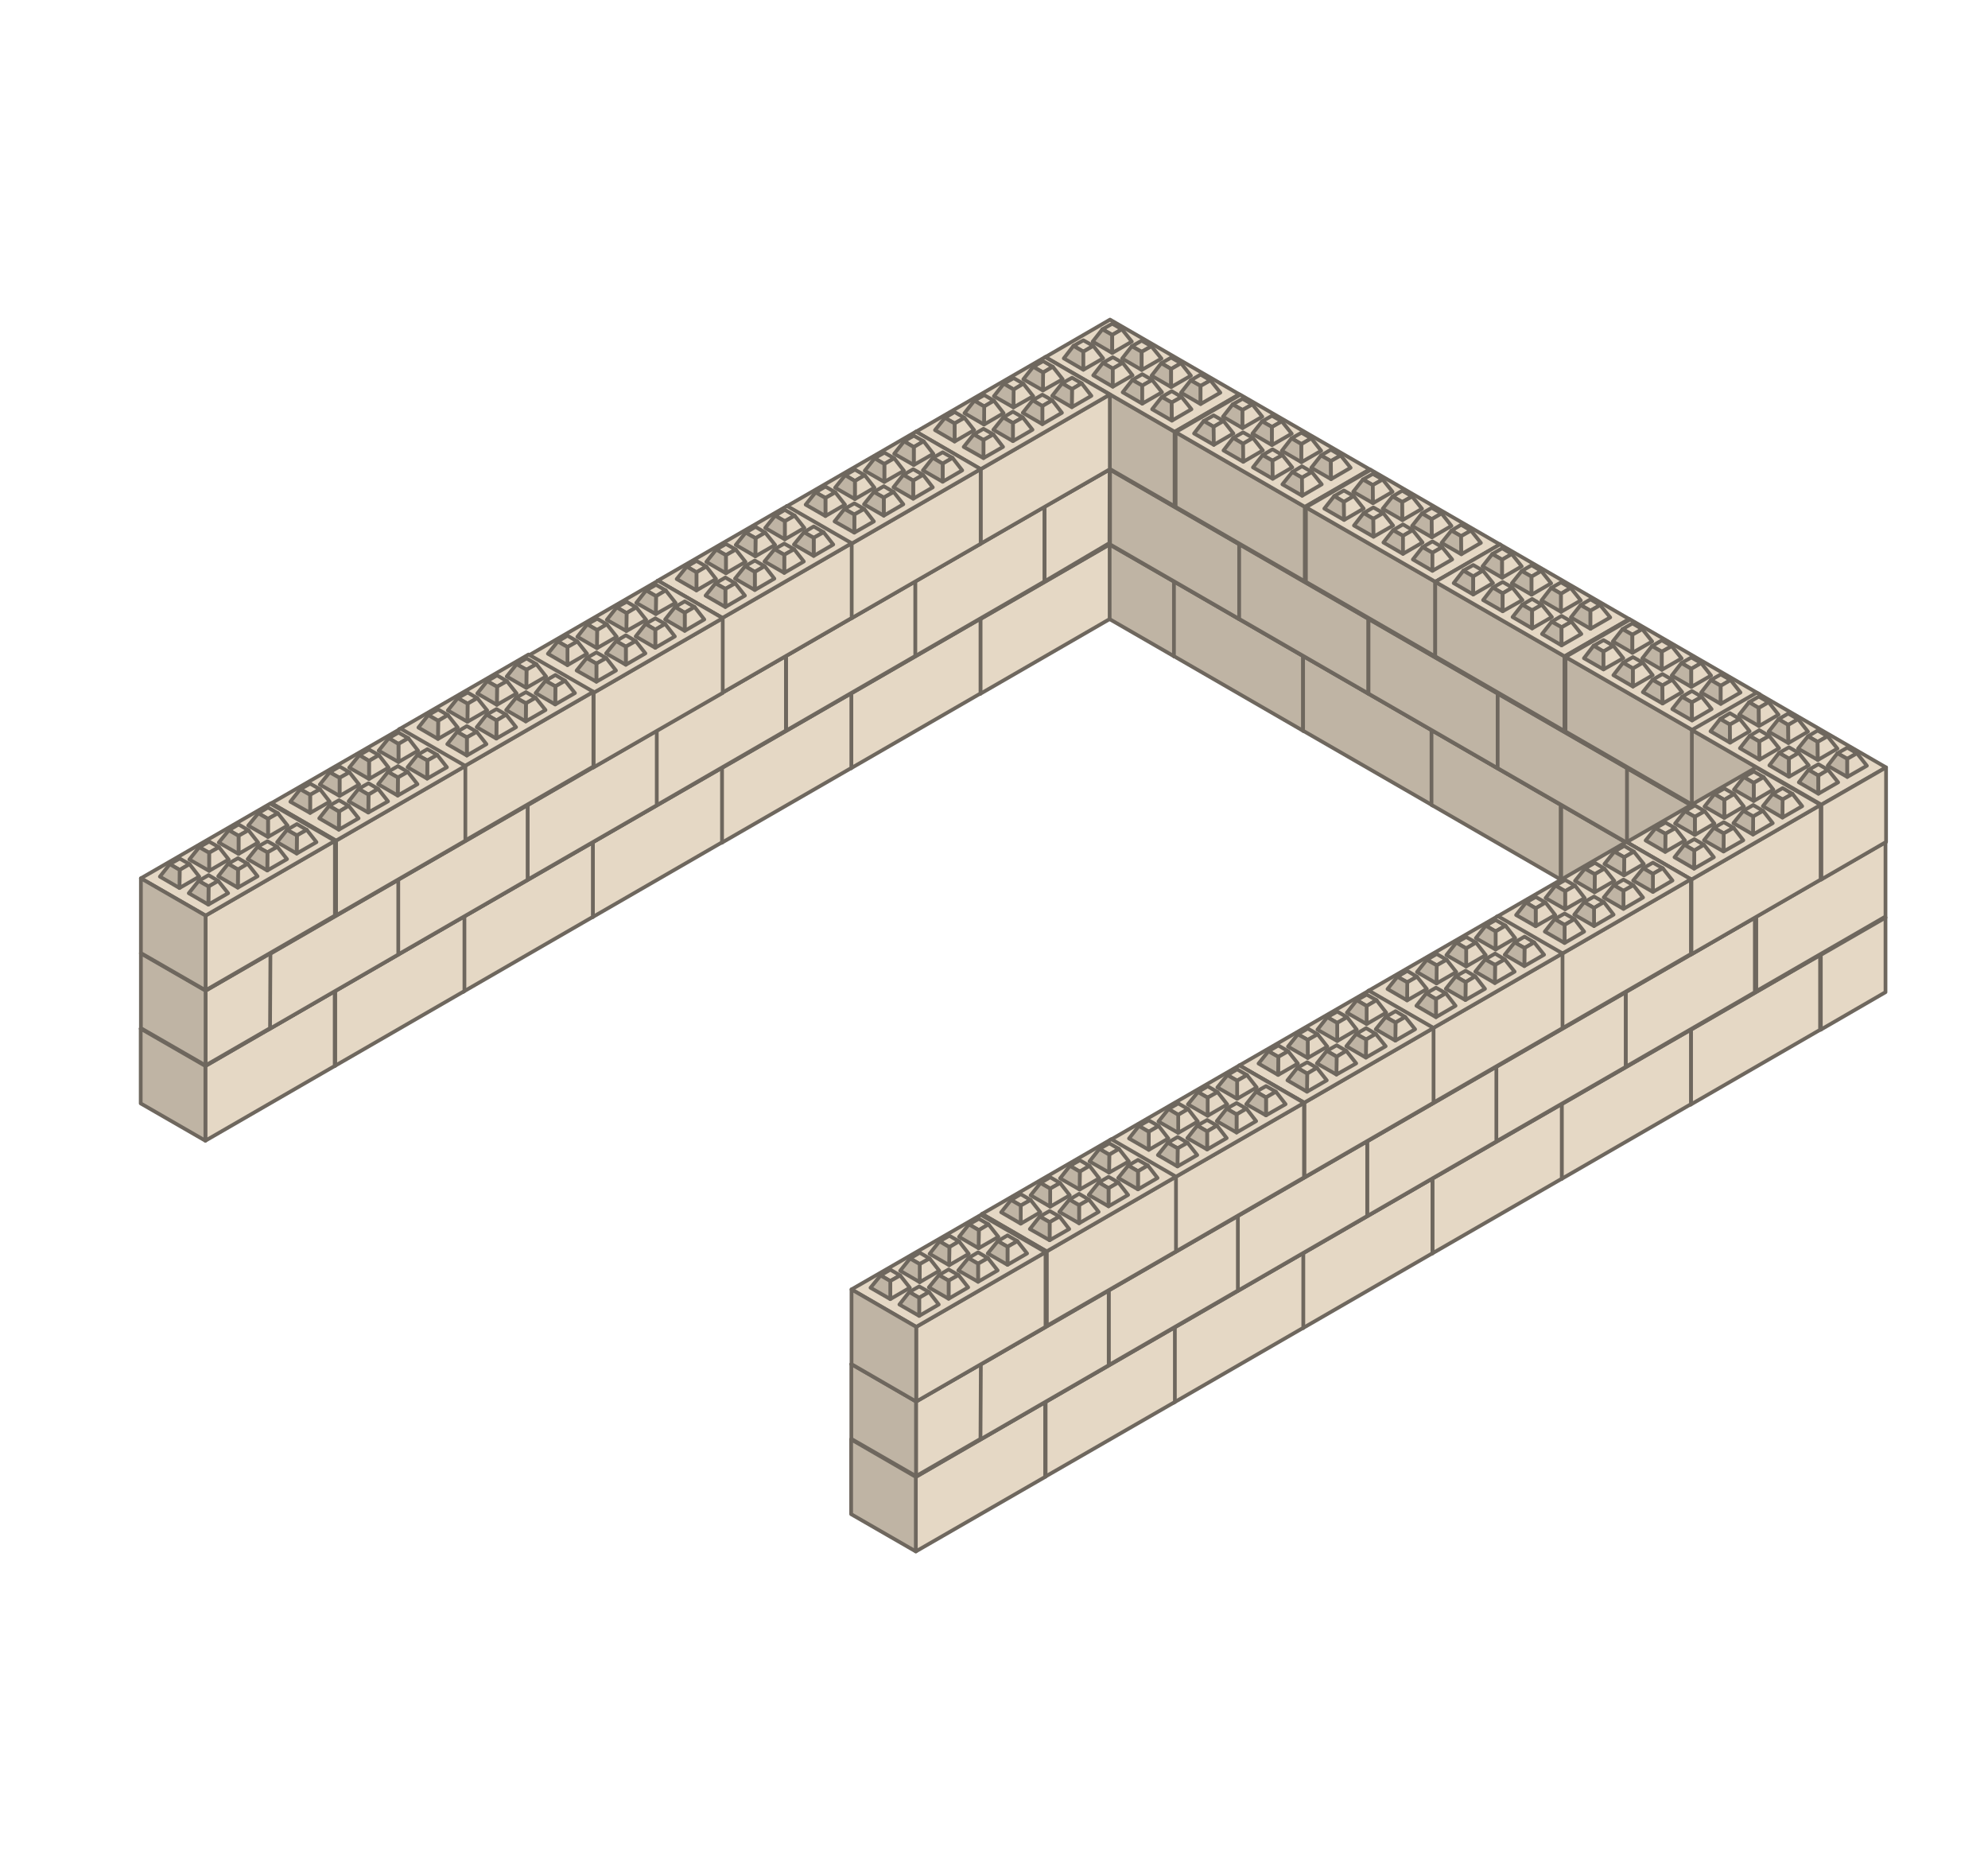 <svg xmlns="http://www.w3.org/2000/svg" xmlns:xlink="http://www.w3.org/1999/xlink" id="Ebene_1" x="0px" y="0px" viewBox="0 0 1066.7 1004.1" style="enable-background:new 0 0 1066.7 1004.1;" xml:space="preserve"><style type="text/css">	.st0{fill:#BFB4A4;stroke:#6E675E;stroke-width:2;stroke-linecap:round;stroke-linejoin:round;}	.st1{fill:#E5D8C5;stroke:#6E675E;stroke-width:2;stroke-linecap:round;stroke-linejoin:round;}</style><g id="Sch&#xFC;ttgut">	<polygon class="st0" points="630,312.1 560.5,272.1 560.5,312.1 630,352.2  "></polygon>	<polyline class="st1" points="664.7,292.1 595.3,252 560.5,272.1 630,312.1 664.7,292.1  "></polyline>	<polygon class="st1" points="630,352.2 664.7,332.2 664.7,292.1 630,312.1  "></polygon>	<polygon class="st0" points="699.3,352.1 629.9,312 629.9,352.1 699.3,392.2  "></polygon>	<polyline class="st1" points="734,332.1 664.6,292 629.9,312 699.3,352.1 734,332.1  "></polyline>	<polygon class="st1" points="699.3,392.2 734,372.2 734,332.1 699.3,352.1  "></polygon>	<polygon class="st0" points="768.7,392.1 699.2,352 699.2,392.1 768.7,432.2  "></polygon>	<polyline class="st1" points="803.4,372.1 733.9,332 699.2,352 768.7,392.1 803.4,372.1  "></polyline>	<polygon class="st1" points="768.7,432.2 803.4,412.2 803.4,372.1 768.7,392.1  "></polygon>	<polygon class="st0" points="837.5,431.9 768.1,391.8 768.1,431.9 837.5,472  "></polygon>	<polyline class="st1" points="872.3,411.9 802.8,371.8 768.1,391.8 837.5,431.9 872.3,411.9  "></polyline>	<polygon class="st1" points="837.5,472 872.3,451.9 872.3,411.9 837.5,431.9  "></polygon>	<polygon class="st0" points="907.1,472.1 837.7,432 837.7,472.1 907.1,512.2  "></polygon>	<polyline class="st1" points="941.8,452 872.4,412 837.7,432 907.1,472.1 941.8,452  "></polyline>	<polygon class="st1" points="907.1,512.2 941.8,492.1 941.8,452 907.1,472.1  "></polygon>	<polygon class="st1" points="977,512.4 907.5,472.3 907.5,512.4 977,552.5  "></polygon>	<polyline class="st1" points="1011.7,492.4 942.2,452.3 907.5,472.3 977,512.4 1011.7,492.4  "></polyline>	<polygon class="st1" points="977,552.5 1011.7,532.4 1011.7,492.4 977,512.4  "></polygon>	<polygon class="st1" points="595.7,252.1 526.2,212 526.2,252.1 595.7,292.2  "></polygon>	<polyline class="st1" points="630.4,232 561,192 526.2,212 595.7,252.1 630.4,232  "></polyline>	<polygon class="st1" points="595.7,292.2 630.4,272.1 630.4,232 595.7,252.1  "></polygon>	<polygon class="st0" points="665,292.1 595.6,252 595.6,292.1 665,332.2  "></polygon>	<polyline class="st1" points="699.7,272.1 630.3,232 595.6,252 665,292.1 699.7,272.1  "></polyline>	<polygon class="st1" points="665,332.2 699.7,312.2 699.7,272.1 665,292.1  "></polygon>	<polygon class="st0" points="734.3,332.1 664.9,292 664.9,332.1 734.3,372.2  "></polygon>	<polyline class="st1" points="769,312.1 699.6,272 664.9,292 734.3,332.1 769,312.1  "></polyline>	<polygon class="st1" points="734.3,372.2 769,352.2 769,312.1 734.3,332.1  "></polygon>	<polygon class="st0" points="803.7,372.2 734.3,332.1 734.3,372.2 803.7,412.3  "></polygon>	<polyline class="st1" points="838.4,352.1 769,312 734.3,332.1 803.7,372.2 838.4,352.1  "></polyline>	<polygon class="st1" points="803.7,412.3 838.4,392.2 838.4,352.1 803.7,372.2  "></polygon>	<polygon class="st0" points="873.1,412.2 803.6,372.2 803.6,412.2 873.1,452.3  "></polygon>	<polyline class="st1" points="907.9,392.3 838.5,352.2 803.8,372.2 873.2,412.3 907.9,392.3  "></polyline>	<polygon class="st1" points="873.2,452.4 907.9,432.4 907.9,392.3 873.2,412.3  "></polygon>	<polygon class="st0" points="942.4,452.3 873,412.2 873,452.3 942.4,492.4  "></polygon>	<polyline class="st1" points="977.1,432.2 907.7,392.2 873,412.2 942.4,452.3 977.1,432.2  "></polyline>	<polygon class="st1" points="942.4,492.4 977.1,472.3 977.1,432.2 942.4,452.3  "></polygon>	<g id="_8er_links">		<polygon class="st0" points="630.3,231.7 560.9,191.6 560.9,231.7 630.3,271.7   "></polygon>		<polyline class="st1" points="665,211.6 595.6,171.5 560.9,191.6 630.3,231.7 665,211.6   "></polyline>		<polygon class="st1" points="630.3,271.7 665,251.7 665,211.6 630.3,231.7   "></polygon>		<polygon class="st1" points="634,213 628.7,216 623.4,213 628.7,209.9   "></polygon>		<polygon class="st0" points="628.8,225.7 618.2,219.6 623.4,213 628.7,216   "></polygon>		<polygon class="st1" points="634,213 639.3,219.6 628.8,225.7 628.7,216   "></polygon>		<polygon class="st1" points="618.2,203.9 612.9,206.9 607.6,203.9 612.9,200.8   "></polygon>		<polygon class="st0" points="612.9,216.6 602.4,210.5 607.6,203.9 612.9,206.9   "></polygon>		<polygon class="st1" points="618.2,203.9 623.5,210.5 612.9,216.6 612.9,206.9   "></polygon>		<polygon class="st1" points="602.4,194.7 597.1,197.8 591.8,194.7 597.1,191.7   "></polygon>		<polygon class="st0" points="597.1,207.5 586.6,201.4 591.8,194.7 597.1,197.8   "></polygon>		<polygon class="st1" points="602.4,194.7 607.7,201.4 597.1,207.5 597.1,197.8   "></polygon>		<polygon class="st1" points="586.6,185.6 581.3,188.7 576,185.6 581.3,182.6   "></polygon>		<polygon class="st0" points="581.3,198.4 570.8,192.3 576,185.6 581.3,188.7   "></polygon>		<polygon class="st1" points="586.6,185.6 591.9,192.3 581.3,198.4 581.3,188.7   "></polygon>		<polygon class="st1" points="649.5,204.1 644.2,207.1 638.9,204.1 644.2,201   "></polygon>		<polygon class="st0" points="644.2,216.8 633.7,210.7 638.9,204.1 644.2,207.1   "></polygon>		<polygon class="st1" points="649.5,204.1 654.8,210.7 644.2,216.8 644.2,207.1   "></polygon>		<polygon class="st1" points="633.7,194.9 628.4,198 623.1,194.9 628.4,191.9   "></polygon>		<polygon class="st0" points="628.4,207.7 617.9,201.6 623.1,194.9 628.4,198   "></polygon>		<polygon class="st1" points="633.7,194.9 639,201.6 628.4,207.7 628.4,198   "></polygon>		<polygon class="st1" points="617.8,185.8 612.6,188.8 607.3,185.8 612.6,182.8   "></polygon>		<polygon class="st0" points="612.6,198.5 602.1,192.4 607.3,185.8 612.6,188.8   "></polygon>		<polygon class="st1" points="617.8,185.8 623.2,192.4 612.6,198.5 612.6,188.8   "></polygon>		<polygon class="st1" points="602,176.7 596.8,179.7 591.5,176.7 596.8,173.7   "></polygon>		<polygon class="st0" points="596.8,189.4 586.3,183.3 591.5,176.7 596.8,179.7   "></polygon>		<polygon class="st1" points="602,176.7 607.3,183.3 596.8,189.4 596.8,179.7   "></polygon>	</g>	<g id="_8er_links-2">		<polygon class="st0" points="700.2,272 630.8,231.9 630.8,272 700.2,312   "></polygon>		<polyline class="st1" points="735,251.9 665.5,211.8 630.8,231.9 700.2,272 735,251.9   "></polyline>		<polygon class="st1" points="700.2,312 735,292 735,251.9 700.2,272   "></polygon>		<polygon class="st1" points="703.9,253.3 698.6,256.3 693.4,253.3 698.6,250.2   "></polygon>		<polygon class="st0" points="698.7,266 688.1,259.9 693.4,253.3 698.6,256.3   "></polygon>		<polygon class="st1" points="703.9,253.3 709.2,259.9 698.7,266 698.6,256.3   "></polygon>		<polygon class="st1" points="688.1,244.2 682.8,247.2 677.5,244.2 682.8,241.1   "></polygon>		<polygon class="st0" points="682.9,256.9 672.3,250.8 677.5,244.2 682.8,247.2   "></polygon>		<polygon class="st1" points="688.1,244.2 693.4,250.8 682.9,256.9 682.8,247.2   "></polygon>		<polygon class="st1" points="672.3,235 667,238.1 661.7,235 667,232   "></polygon>		<polygon class="st0" points="667.1,247.8 656.5,241.7 661.7,235 667,238.1   "></polygon>		<polygon class="st1" points="672.3,235 677.6,241.7 667.1,247.8 667,238.1   "></polygon>		<polygon class="st1" points="656.5,225.9 651.2,229 645.9,225.9 651.2,222.9   "></polygon>		<polygon class="st0" points="651.3,238.7 640.7,232.6 645.9,225.9 651.2,229   "></polygon>		<polygon class="st1" points="656.5,225.9 661.8,232.6 651.3,238.7 651.2,229   "></polygon>		<polygon class="st1" points="719.4,244.4 714.1,247.4 708.8,244.4 714.1,241.3   "></polygon>		<polygon class="st0" points="714.2,257.1 703.6,251 708.8,244.4 714.1,247.4   "></polygon>		<polygon class="st1" points="719.4,244.4 724.7,251 714.2,257.1 714.1,247.4   "></polygon>		<polygon class="st1" points="703.6,235.2 698.3,238.3 693,235.2 698.3,232.2   "></polygon>		<polygon class="st0" points="698.3,248 687.8,241.9 693,235.2 698.3,238.3   "></polygon>		<polygon class="st1" points="703.6,235.2 708.9,241.9 698.3,248 698.3,238.3   "></polygon>		<polygon class="st1" points="687.8,226.1 682.5,229.1 677.2,226.1 682.5,223.1   "></polygon>		<polygon class="st0" points="682.5,238.8 672,232.7 677.2,226.1 682.5,229.1   "></polygon>		<polygon class="st1" points="687.8,226.1 693.1,232.7 682.5,238.8 682.5,229.1   "></polygon>		<polygon class="st1" points="672,217 666.7,220 661.4,217 666.7,214   "></polygon>		<polygon class="st0" points="666.7,229.7 656.2,223.6 661.4,217 666.7,220   "></polygon>		<polygon class="st1" points="672,217 677.3,223.6 666.7,229.7 666.7,220   "></polygon>	</g>	<g id="_8er_links-3">		<polygon class="st0" points="770.2,312.2 700.7,272.2 700.7,312.2 770.2,352.3   "></polygon>		<polyline class="st1" points="804.9,292.2 735.5,252.1 700.7,272.2 770.2,312.2 804.9,292.2   "></polyline>		<polygon class="st1" points="770.2,352.3 804.9,332.3 804.9,292.2 770.2,312.2   "></polygon>		<polygon class="st1" points="773.8,293.6 768.6,296.6 763.3,293.6 768.6,290.5   "></polygon>		<polygon class="st0" points="768.6,306.3 758.1,300.2 763.3,293.6 768.6,296.6   "></polygon>		<polygon class="st1" points="773.8,293.6 779.2,300.2 768.6,306.3 768.6,296.6   "></polygon>		<polygon class="st1" points="758,284.5 752.8,287.5 747.5,284.5 752.8,281.4   "></polygon>		<polygon class="st0" points="752.8,297.2 742.3,291.1 747.5,284.5 752.8,287.5   "></polygon>		<polygon class="st1" points="758,284.5 763.3,291.1 752.8,297.2 752.8,287.5   "></polygon>		<polygon class="st1" points="742.2,275.3 736.9,278.4 731.7,275.3 736.9,272.3   "></polygon>		<polygon class="st0" points="737,288 726.5,282 731.7,275.3 736.9,278.4   "></polygon>		<polygon class="st1" points="742.2,275.3 747.5,282 737,288 736.9,278.4   "></polygon>		<polygon class="st1" points="726.4,266.2 721.1,269.3 715.9,266.2 721.1,263.2   "></polygon>		<polygon class="st0" points="721.2,279 710.6,272.9 715.9,266.2 721.1,269.3   "></polygon>		<polygon class="st1" points="726.4,266.2 731.7,272.9 721.2,279 721.1,269.3   "></polygon>		<polygon class="st1" points="789.3,284.7 784,287.7 778.8,284.7 784,281.6   "></polygon>		<polygon class="st0" points="784.1,297.4 773.5,291.3 778.8,284.7 784,287.7   "></polygon>		<polygon class="st1" points="789.3,284.7 794.6,291.3 784.1,297.4 784,287.7   "></polygon>		<polygon class="st1" points="773.5,275.5 768.2,278.6 763,275.5 768.2,272.5   "></polygon>		<polygon class="st0" points="768.3,288.3 757.7,282.2 763,275.5 768.2,278.6   "></polygon>		<polygon class="st1" points="773.5,275.5 778.8,282.2 768.3,288.3 768.2,278.6   "></polygon>		<polygon class="st1" points="757.7,266.4 752.4,269.4 747.2,266.4 752.4,263.3   "></polygon>		<polygon class="st0" points="752.5,279.1 741.9,273 747.2,266.4 752.4,269.4   "></polygon>		<polygon class="st1" points="757.7,266.4 763,273 752.5,279.1 752.4,269.4   "></polygon>		<polygon class="st1" points="741.9,257.3 736.6,260.3 731.3,257.3 736.6,254.3   "></polygon>		<polygon class="st0" points="736.7,270 726.1,263.9 731.3,257.3 736.6,260.3   "></polygon>		<polygon class="st1" points="741.9,257.3 747.2,263.9 736.7,270 736.6,260.3   "></polygon>	</g>	<g id="_8er_links-4">		<polygon class="st0" points="839.5,352.2 770.1,312.2 770.1,352.2 839.5,392.3   "></polygon>		<polyline class="st1" points="874.2,332.2 804.8,292.1 770.1,312.2 839.5,352.2 874.2,332.2   "></polyline>		<polygon class="st1" points="839.5,392.3 874.2,372.3 874.2,332.2 839.5,352.2   "></polygon>		<polygon class="st1" points="843.2,333.6 837.9,336.6 832.6,333.6 837.9,330.5   "></polygon>		<polygon class="st0" points="837.9,346.3 827.4,340.2 832.6,333.6 837.9,336.6   "></polygon>		<polygon class="st1" points="843.2,333.6 848.5,340.2 837.9,346.3 837.9,336.6   "></polygon>		<polygon class="st1" points="827.3,324.5 822.1,327.5 816.8,324.5 822.1,321.4   "></polygon>		<polygon class="st0" points="822.1,337.2 811.6,331.1 816.8,324.5 822.1,327.5   "></polygon>		<polygon class="st1" points="827.3,324.5 832.7,331.1 822.1,337.2 822.1,327.5   "></polygon>		<polygon class="st1" points="811.5,315.3 806.3,318.4 801,315.3 806.3,312.3   "></polygon>		<polygon class="st0" points="806.3,328 795.8,322 801,315.3 806.3,318.4   "></polygon>		<polygon class="st1" points="811.5,315.3 816.9,322 806.3,328 806.3,318.4   "></polygon>		<polygon class="st1" points="795.7,306.2 790.5,309.3 785.2,306.2 790.5,303.2   "></polygon>		<polygon class="st0" points="790.5,319 780,312.9 785.2,306.2 790.5,309.3   "></polygon>		<polygon class="st1" points="795.7,306.2 801.1,312.9 790.5,319 790.5,309.3   "></polygon>		<polygon class="st1" points="858.6,324.7 853.4,327.7 848.1,324.7 853.4,321.6   "></polygon>		<polygon class="st0" points="853.4,337.4 842.9,331.3 848.1,324.7 853.4,327.7   "></polygon>		<polygon class="st1" points="858.6,324.7 864,331.3 853.4,337.4 853.4,327.7   "></polygon>		<polygon class="st1" points="842.8,315.5 837.6,318.6 832.3,315.5 837.6,312.5   "></polygon>		<polygon class="st0" points="837.6,328.3 827.1,322.2 832.3,315.5 837.6,318.6   "></polygon>		<polygon class="st1" points="842.8,315.5 848.2,322.2 837.6,328.3 837.6,318.6   "></polygon>		<polygon class="st1" points="827,306.4 821.8,309.4 816.5,306.4 821.8,303.3   "></polygon>		<polygon class="st0" points="821.8,319.1 811.2,313 816.5,306.4 821.8,309.4   "></polygon>		<polygon class="st1" points="827,306.4 832.3,313 821.8,319.1 821.8,309.4   "></polygon>		<polygon class="st1" points="811.2,297.3 806,300.3 800.7,297.3 806,294.2   "></polygon>		<polygon class="st0" points="806,310 795.5,303.9 800.7,297.3 806,300.3   "></polygon>		<polygon class="st1" points="811.2,297.3 816.5,303.9 806,310 806,300.3   "></polygon>	</g>	<g id="_8er_links-5">		<polygon class="st0" points="909.4,392.5 840,352.5 840,392.5 909.4,432.6   "></polygon>		<polyline class="st1" points="944.1,372.5 874.7,332.4 840,352.5 909.4,392.5 944.1,372.5   "></polyline>		<polygon class="st1" points="909.4,432.6 944.1,412.6 944.1,372.5 909.4,392.5   "></polygon>		<polygon class="st1" points="913.1,373.9 907.8,376.9 902.5,373.9 907.8,370.8   "></polygon>		<polygon class="st0" points="907.9,386.6 897.3,380.5 902.5,373.9 907.8,376.9   "></polygon>		<polygon class="st1" points="913.1,373.9 918.4,380.5 907.9,386.6 907.8,376.9   "></polygon>		<polygon class="st1" points="897.3,364.8 892,367.8 886.7,364.8 892,361.7   "></polygon>		<polygon class="st0" points="892.1,377.5 881.5,371.4 886.7,364.8 892,367.8   "></polygon>		<polygon class="st1" points="897.3,364.8 902.6,371.4 892.1,377.5 892,367.8   "></polygon>		<polygon class="st1" points="881.5,355.6 876.2,358.7 870.9,355.6 876.2,352.6   "></polygon>		<polygon class="st0" points="876.2,368.4 865.7,362.3 870.9,355.6 876.2,358.7   "></polygon>		<polygon class="st1" points="881.5,355.6 886.8,362.3 876.2,368.4 876.2,358.7   "></polygon>		<polygon class="st1" points="865.7,346.5 860.4,349.6 855.1,346.5 860.4,343.5   "></polygon>		<polygon class="st0" points="860.4,359.2 849.9,353.2 855.1,346.5 860.4,349.6   "></polygon>		<polygon class="st1" points="865.7,346.5 871,353.2 860.4,359.2 860.4,349.6   "></polygon>		<polygon class="st1" points="928.6,364.9 923.3,368 918,364.9 923.3,361.9   "></polygon>		<polygon class="st0" points="923.3,377.7 912.8,371.6 918,364.9 923.3,368   "></polygon>		<polygon class="st1" points="928.6,364.9 933.9,371.6 923.3,377.7 923.3,368   "></polygon>		<polygon class="st1" points="912.8,355.8 907.5,358.9 902.2,355.8 907.5,352.8   "></polygon>		<polygon class="st0" points="907.5,368.6 897,362.5 902.2,355.8 907.5,358.9   "></polygon>		<polygon class="st1" points="912.8,355.8 918.1,362.5 907.5,368.6 907.5,358.9   "></polygon>		<polygon class="st1" points="897,346.7 891.7,349.7 886.4,346.7 891.7,343.6   "></polygon>		<polygon class="st0" points="891.7,359.4 881.2,353.3 886.4,346.7 891.7,349.7   "></polygon>		<polygon class="st1" points="897,346.7 902.3,353.3 891.7,359.4 891.7,349.7   "></polygon>		<polygon class="st1" points="881.2,337.6 875.9,340.6 870.6,337.6 875.9,334.5   "></polygon>		<polygon class="st0" points="875.9,350.3 865.4,344.2 870.6,337.6 875.9,340.6   "></polygon>		<polygon class="st1" points="881.2,337.6 886.5,344.2 875.9,350.3 875.9,340.6   "></polygon>	</g>	<polygon class="st1" points="526,332.2 595.4,292.1 595.4,332.2 526,372.3  "></polygon>	<polyline class="st1" points="491.3,312.1 560.7,272.1 595.4,292.1 526,332.2 491.3,312.1  "></polyline>	<polygon class="st1" points="526,372.3 491.3,352.2 491.3,312.1 526,332.2  "></polygon>	<polygon class="st1" points="456.7,372.1 526.1,332 526.1,372.1 456.7,412.2  "></polygon>	<polyline class="st1" points="422,352.1 491.4,312 526.1,332 456.7,372.1 422,352.1  "></polyline>	<polygon class="st1" points="456.7,412.2 422,392.2 422,352.1 456.7,372.1  "></polygon>	<polygon class="st1" points="387.3,412.1 456.8,372 456.8,412.1 387.3,452.2  "></polygon>	<polyline class="st1" points="352.6,392 422.1,352 456.8,372 387.3,412.1 352.6,392  "></polyline>	<polygon class="st1" points="387.3,452.2 352.6,432.1 352.6,392 387.3,412.1  "></polygon>	<polygon class="st1" points="318,452 387.4,412 387.4,452 318,492.1  "></polygon>	<polyline class="st1" points="283.3,432 352.7,391.9 387.4,412 318,452 283.3,432  "></polyline>	<polygon class="st1" points="318,492.1 283.3,472.1 283.3,432 318,452  "></polygon>	<polygon class="st1" points="248.7,492 318.1,452 318.1,492 248.7,532.1  "></polygon>	<polyline class="st1" points="214,472 283.4,431.9 318.1,452 248.7,492 214,472  "></polyline>	<polygon class="st1" points="248.7,532.1 214,512.1 214,472 248.7,492  "></polygon>	<polygon class="st1" points="179.8,531.8 249.2,491.7 249.2,531.8 179.8,571.9  "></polygon>	<polyline class="st1" points="145.1,511.8 214.5,471.7 249.2,491.7 179.8,531.8 145.1,511.8  "></polyline>	<polygon class="st1" points="179.8,571.9 145.1,551.9 145.1,511.8 179.8,531.8  "></polygon>	<polygon class="st1" points="110.2,572 179.6,531.9 179.6,572 110.2,612.1  "></polygon>	<polyline class="st1" points="75.5,552 144.9,511.9 179.6,531.9 110.2,572 75.5,552  "></polyline>	<polygon class="st0" points="110.2,612.1 75.5,592.1 75.5,552 110.2,572  "></polygon>	<polygon class="st1" points="560.4,271.9 595.4,251.9 595.3,291.4 560.4,312  "></polygon>	<polyline class="st1" points="525.7,251.9 561,231.4 595.4,251.9 560.4,271.9 525.7,251.9  "></polyline>	<polygon class="st1" points="560.4,312 525.7,292 525.7,251.9 560.4,271.9  "></polygon>	<polygon class="st1" points="491,312 560.4,271.9 560.4,312 491,352.1  "></polygon>	<polyline class="st1" points="456.3,292 525.7,251.9 560.4,271.9 491,312 456.3,292  "></polyline>	<polygon class="st1" points="491,352.1 456.3,332 456.3,292 491,312  "></polygon>	<polygon class="st1" points="421.7,352 491.1,311.9 491.1,352 421.7,392.1  "></polygon>	<polyline class="st1" points="386.9,332 456.4,291.9 491.1,311.9 421.7,352 386.9,332  "></polyline>	<polygon class="st1" points="421.7,392.1 386.9,372 386.9,332 421.7,352  "></polygon>	<polygon class="st1" points="352.3,392 421.7,352 421.7,392 352.3,432.1  "></polygon>	<polyline class="st1" points="317.6,372 387,331.9 421.7,352 352.3,392 317.6,372  "></polyline>	<polygon class="st1" points="352.3,432.1 317.6,412.1 317.6,372 352.3,392  "></polygon>	<polygon class="st1" points="283,432.1 352.4,392 352.4,432.1 283,472.1  "></polygon>	<polyline class="st1" points="248.3,412 317.7,371.9 352.4,392 283,432.1 248.3,412  "></polyline>	<polygon class="st1" points="283,472.1 248.3,452.1 248.3,412 283,432.1  "></polygon>	<polygon class="st1" points="213.6,472.1 283.1,432 283.1,472.1 213.6,512.2  "></polygon>	<polyline class="st1" points="178.9,452.1 248.4,412 283.1,432 213.6,472.1 178.9,452.1  "></polyline>	<polygon class="st1" points="213.6,512.2 178.9,492.1 178.9,452.1 213.6,472.1  "></polygon>	<polygon class="st1" points="144.3,512.2 213.7,472.1 213.7,512.2 144.3,552.3  "></polygon>	<polyline class="st1" points="109.4,492.2 178.9,452.1 213.6,472.2 144.1,512.2 109.4,492.2  "></polyline>	<polygon class="st1" points="144.1,552.3 109.4,532.3 109.4,492.2 144.1,512.2  "></polygon>	<polygon class="st1" points="110.3,531.6 145.1,511.5 144.9,551.7 110.3,571.7  "></polygon>	<polyline class="st1" points="75.6,511.6 110.4,491.5 145.1,511.5 110.3,531.6 75.6,511.6  "></polyline>	<polygon class="st0" points="110.3,571.7 75.6,551.7 75.6,511.6 110.3,531.6  "></polygon>	<g id="_8er_rechts">		<polygon class="st1" points="526.1,251.8 595.5,211.7 595.5,251.8 526.1,291.8   "></polygon>		<polyline class="st1" points="491.4,231.7 560.8,191.6 595.5,211.7 526.1,251.8 491.4,231.7   "></polyline>		<polygon class="st1" points="526.1,291.8 491.4,271.8 491.4,231.7 526.1,251.8   "></polygon>		<polygon class="st1" points="522.5,233.1 527.7,236.1 533,233.1 527.7,230.1   "></polygon>		<polygon class="st1" points="527.7,245.8 538.2,239.8 533,233.1 527.7,236.1   "></polygon>		<polygon class="st0" points="522.5,233.1 517.1,239.8 527.7,245.8 527.7,236.1   "></polygon>		<polygon class="st1" points="538.3,224 543.5,227 548.8,224 543.5,220.9   "></polygon>		<polygon class="st1" points="543.5,236.7 554,230.6 548.8,224 543.5,227   "></polygon>		<polygon class="st0" points="538.3,224 533,230.6 543.5,236.7 543.5,227   "></polygon>		<polygon class="st1" points="554.1,214.8 559.3,217.9 564.6,214.8 559.3,211.8   "></polygon>		<polygon class="st1" points="559.3,227.6 569.8,221.5 564.6,214.8 559.3,217.9   "></polygon>		<polygon class="st0" points="554.1,214.8 548.8,221.5 559.3,227.6 559.3,217.9   "></polygon>		<polygon class="st1" points="569.9,205.7 575.2,208.8 580.4,205.7 575.2,202.7   "></polygon>		<polygon class="st1" points="575.1,218.5 585.6,212.4 580.4,205.7 575.2,208.8   "></polygon>		<polygon class="st0" points="569.9,205.7 564.6,212.4 575.1,218.5 575.2,208.8   "></polygon>		<polygon class="st1" points="507,224.2 512.2,227.2 517.5,224.2 512.2,221.1   "></polygon>		<polygon class="st1" points="512.2,236.9 522.7,230.8 517.5,224.2 512.2,227.2   "></polygon>		<polygon class="st0" points="507,224.2 501.7,230.8 512.2,236.9 512.2,227.2   "></polygon>		<polygon class="st1" points="522.8,215 528.1,218.1 533.3,215 528.1,212   "></polygon>		<polygon class="st1" points="528,227.8 538.5,221.7 533.3,215 528.1,218.1   "></polygon>		<polygon class="st0" points="522.8,215 517.5,221.7 528,227.8 528.1,218.1   "></polygon>		<polygon class="st1" points="538.6,205.9 543.9,209 549.1,205.9 543.9,202.9   "></polygon>		<polygon class="st1" points="543.8,218.6 554.4,212.6 549.1,205.9 543.9,209   "></polygon>		<polygon class="st0" points="538.6,205.9 533.3,212.6 543.8,218.6 543.9,209   "></polygon>		<polygon class="st1" points="554.4,196.8 559.7,199.9 564.9,196.8 559.7,193.8   "></polygon>		<polygon class="st1" points="559.6,209.5 570.2,203.5 564.9,196.8 559.7,199.9   "></polygon>		<polygon class="st0" points="554.4,196.8 549.1,203.5 559.6,209.5 559.7,199.9   "></polygon>	</g>	<g id="_8er_rechts-2">		<polygon class="st1" points="456.8,291.8 526.2,251.7 526.2,291.8 456.8,331.8   "></polygon>		<polyline class="st1" points="422.1,271.7 491.5,231.6 526.2,251.7 456.8,291.8 422.1,271.7   "></polyline>		<polygon class="st1" points="456.8,331.8 422.1,311.8 422.1,271.7 456.8,291.8   "></polygon>		<polygon class="st1" points="453.1,273.1 458.4,276.1 463.7,273.1 458.4,270.1   "></polygon>		<polygon class="st1" points="458.4,285.8 468.9,279.8 463.7,273.1 458.4,276.1   "></polygon>		<polygon class="st0" points="453.1,273.1 447.8,279.8 458.4,285.8 458.4,276.1   "></polygon>		<polygon class="st1" points="468.9,264 474.2,267 479.5,264 474.2,260.9   "></polygon>		<polygon class="st1" points="474.2,276.7 484.7,270.6 479.5,264 474.2,267   "></polygon>		<polygon class="st0" points="468.9,264 463.6,270.6 474.2,276.7 474.2,267   "></polygon>		<polygon class="st1" points="484.7,254.8 490,257.9 495.3,254.8 490,251.8   "></polygon>		<polygon class="st1" points="490,267.6 500.5,261.5 495.3,254.8 490,257.9   "></polygon>		<polygon class="st0" points="484.7,254.8 479.4,261.5 490,267.6 490,257.9   "></polygon>		<polygon class="st1" points="500.5,245.7 505.8,248.8 511.1,245.7 505.8,242.7   "></polygon>		<polygon class="st1" points="505.8,258.5 516.3,252.4 511.1,245.7 505.8,248.8   "></polygon>		<polygon class="st0" points="500.5,245.7 495.2,252.4 505.8,258.5 505.8,248.8   "></polygon>		<polygon class="st1" points="437.6,264.2 442.9,267.2 448.2,264.2 442.9,261.1   "></polygon>		<polygon class="st1" points="442.9,276.9 453.4,270.8 448.2,264.2 442.9,267.2   "></polygon>		<polygon class="st0" points="437.6,264.2 432.3,270.8 442.9,276.9 442.9,267.2   "></polygon>		<polygon class="st1" points="453.5,255 458.7,258.1 464,255 458.7,252   "></polygon>		<polygon class="st1" points="458.7,267.8 469.2,261.7 464,255 458.7,258.1   "></polygon>		<polygon class="st0" points="453.5,255 448.1,261.7 458.7,267.8 458.7,258.1   "></polygon>		<polygon class="st1" points="469.3,245.9 474.5,249 479.8,245.9 474.5,242.9   "></polygon>		<polygon class="st1" points="474.5,258.6 485,252.6 479.8,245.9 474.5,249   "></polygon>		<polygon class="st0" points="469.3,245.9 464,252.6 474.5,258.6 474.5,249   "></polygon>		<polygon class="st1" points="485.1,236.8 490.3,239.9 495.6,236.8 490.3,233.8   "></polygon>		<polygon class="st1" points="490.3,249.5 500.8,243.5 495.6,236.8 490.3,239.9   "></polygon>		<polygon class="st0" points="485.1,236.8 479.8,243.5 490.3,249.5 490.3,239.9   "></polygon>	</g>	<g id="_8er_rechts-3">		<polygon class="st1" points="387.6,331.6 457,291.5 457,331.6 387.6,371.7   "></polygon>		<polyline class="st1" points="352.9,311.6 422.3,271.5 457,291.5 387.6,331.6 352.9,311.6   "></polyline>		<polygon class="st1" points="387.6,371.7 352.9,351.7 352.9,311.6 387.6,331.6   "></polygon>		<polygon class="st1" points="383.9,313 389.2,316 394.5,313 389.2,309.9   "></polygon>		<polygon class="st1" points="389.2,325.7 399.7,319.6 394.5,313 389.2,316   "></polygon>		<polygon class="st0" points="383.9,313 378.6,319.6 389.2,325.7 389.2,316   "></polygon>		<polygon class="st1" points="399.8,303.8 405,306.9 410.3,303.8 405,300.8   "></polygon>		<polygon class="st1" points="405,316.6 415.5,310.5 410.3,303.8 405,306.9   "></polygon>		<polygon class="st0" points="399.8,303.8 394.4,310.5 405,316.6 405,306.9   "></polygon>		<polygon class="st1" points="415.6,294.7 420.8,297.7 426.1,294.7 420.8,291.7   "></polygon>		<polygon class="st1" points="420.8,307.4 431.3,301.3 426.1,294.7 420.8,297.7   "></polygon>		<polygon class="st0" points="415.6,294.7 410.2,301.3 420.8,307.4 420.8,297.7   "></polygon>		<polygon class="st1" points="431.4,285.6 436.6,288.6 441.9,285.6 436.6,282.5   "></polygon>		<polygon class="st1" points="436.6,298.3 447.1,292.2 441.9,285.6 436.6,288.6   "></polygon>		<polygon class="st0" points="431.4,285.6 426,292.2 436.6,298.3 436.6,288.6   "></polygon>		<polygon class="st1" points="368.5,304 373.7,307.1 379,304 373.7,301   "></polygon>		<polygon class="st1" points="373.7,316.8 384.2,310.7 379,304 373.7,307.1   "></polygon>		<polygon class="st0" points="368.5,304 363.1,310.7 373.7,316.8 373.7,307.1   "></polygon>		<polygon class="st1" points="384.3,294.9 389.5,297.9 394.8,294.9 389.5,291.9   "></polygon>		<polygon class="st1" points="389.5,307.6 400,301.5 394.8,294.9 389.5,297.9   "></polygon>		<polygon class="st0" points="384.3,294.9 379,301.5 389.5,307.6 389.5,297.9   "></polygon>		<polygon class="st1" points="400.1,285.8 405.4,288.8 410.6,285.8 405.4,282.7   "></polygon>		<polygon class="st1" points="405.3,298.5 415.9,292.4 410.6,285.8 405.4,288.8   "></polygon>		<polygon class="st0" points="400.1,285.8 394.8,292.4 405.3,298.5 405.4,288.8   "></polygon>		<polygon class="st1" points="415.9,276.7 421.1,279.7 426.4,276.7 421.1,273.6   "></polygon>		<polygon class="st1" points="421.1,289.4 431.6,283.3 426.4,276.7 421.1,279.7   "></polygon>		<polygon class="st0" points="415.9,276.7 410.6,283.3 421.1,289.4 421.1,279.7   "></polygon>	</g>	<g id="_8er_rechts-4">		<polygon class="st1" points="318.4,371.8 387.8,331.7 387.8,371.8 318.4,411.8   "></polygon>		<polyline class="st1" points="283.7,351.7 353.1,311.6 387.8,331.7 318.4,371.8 283.7,351.7   "></polyline>		<polygon class="st1" points="318.4,411.8 283.7,391.8 283.7,351.7 318.4,371.8   "></polygon>		<polygon class="st1" points="314.8,353.1 320,356.1 325.3,353.1 320,350.1   "></polygon>		<polygon class="st1" points="320,365.8 330.5,359.8 325.3,353.1 320,356.1   "></polygon>		<polygon class="st0" points="314.8,353.1 309.4,359.8 320,365.8 320,356.1   "></polygon>		<polygon class="st1" points="330.6,344 335.8,347 341.1,344 335.8,340.9   "></polygon>		<polygon class="st1" points="335.8,356.7 346.3,350.6 341.1,344 335.8,347   "></polygon>		<polygon class="st0" points="330.6,344 325.2,350.6 335.8,356.7 335.8,347   "></polygon>		<polygon class="st1" points="346.4,334.8 351.6,337.9 356.9,334.8 351.6,331.8   "></polygon>		<polygon class="st1" points="351.6,347.6 362.1,341.5 356.9,334.8 351.6,337.9   "></polygon>		<polygon class="st0" points="346.4,334.8 341.1,341.5 351.6,347.6 351.6,337.9   "></polygon>		<polygon class="st1" points="362.2,325.7 367.4,328.8 372.7,325.7 367.4,322.7   "></polygon>		<polygon class="st1" points="367.4,338.5 377.9,332.4 372.7,325.7 367.4,328.8   "></polygon>		<polygon class="st0" points="362.2,325.7 356.9,332.4 367.4,338.5 367.4,328.8   "></polygon>		<polygon class="st1" points="299.3,344.2 304.5,347.2 309.8,344.2 304.5,341.1   "></polygon>		<polygon class="st1" points="304.5,356.9 315,350.8 309.8,344.2 304.5,347.2   "></polygon>		<polygon class="st0" points="299.3,344.2 294,350.8 304.5,356.9 304.5,347.2   "></polygon>		<polygon class="st1" points="315.1,335 320.4,338.1 325.6,335 320.4,332   "></polygon>		<polygon class="st1" points="320.3,347.8 330.9,341.7 325.6,335 320.4,338.1   "></polygon>		<polygon class="st0" points="315.1,335 309.8,341.7 320.3,347.8 320.4,338.1   "></polygon>		<polygon class="st1" points="330.9,325.9 336.2,329 341.4,325.9 336.2,322.9   "></polygon>		<polygon class="st1" points="336.1,338.6 346.7,332.6 341.4,325.9 336.2,329   "></polygon>		<polygon class="st0" points="330.9,325.9 325.6,332.6 336.1,338.6 336.2,329   "></polygon>		<polygon class="st1" points="346.7,316.8 352,319.9 357.2,316.8 352,313.8   "></polygon>		<polygon class="st1" points="351.9,329.5 362.5,323.5 357.2,316.8 352,319.9   "></polygon>		<polygon class="st0" points="346.7,316.8 341.4,323.5 351.9,329.5 352,319.9   "></polygon>	</g>	<g id="_8er_rechts-5">		<polygon class="st1" points="248.9,411.3 318.4,371.2 318.4,411.3 248.9,451.4   "></polygon>		<polyline class="st1" points="214.2,391.3 283.6,351.2 318.4,371.2 248.9,411.3 214.2,391.3   "></polyline>		<polygon class="st1" points="248.9,451.4 214.2,431.4 214.2,391.3 248.9,411.3   "></polygon>		<polygon class="st1" points="245.3,392.7 250.5,395.7 255.8,392.7 250.5,389.6   "></polygon>		<polygon class="st1" points="250.5,405.4 261,399.3 255.8,392.7 250.5,395.7   "></polygon>		<polygon class="st0" points="245.3,392.7 240,399.3 250.5,405.4 250.5,395.7   "></polygon>		<polygon class="st1" points="261.1,383.5 266.4,386.6 271.6,383.5 266.4,380.5   "></polygon>		<polygon class="st1" points="266.3,396.3 276.9,390.2 271.6,383.5 266.4,386.6   "></polygon>		<polygon class="st0" points="261.1,383.5 255.8,390.2 266.3,396.3 266.4,386.6   "></polygon>		<polygon class="st1" points="276.9,374.4 282.2,377.4 287.4,374.4 282.2,371.4   "></polygon>		<polygon class="st1" points="282.1,387.1 292.7,381 287.4,374.4 282.2,377.4   "></polygon>		<polygon class="st0" points="276.9,374.4 271.6,381 282.1,387.1 282.2,377.4   "></polygon>		<polygon class="st1" points="292.7,365.3 298,368.3 303.2,365.3 298,362.2   "></polygon>		<polygon class="st1" points="297.9,378 308.5,371.9 303.2,365.3 298,368.3   "></polygon>		<polygon class="st0" points="292.7,365.3 287.4,371.9 297.9,378 298,368.3   "></polygon>		<polygon class="st1" points="229.8,383.7 235.1,386.8 240.3,383.7 235.1,380.7   "></polygon>		<polygon class="st1" points="235,396.5 245.6,390.4 240.3,383.7 235.1,386.8   "></polygon>		<polygon class="st0" points="229.8,383.7 224.5,390.4 235,396.5 235.1,386.8   "></polygon>		<polygon class="st1" points="245.6,374.6 250.9,377.6 256.1,374.6 250.9,371.6   "></polygon>		<polygon class="st1" points="250.8,387.3 261.4,381.2 256.1,374.6 250.9,377.6   "></polygon>		<polygon class="st0" points="245.6,374.6 240.3,381.2 250.8,387.3 250.9,377.6   "></polygon>		<polygon class="st1" points="261.4,365.5 266.7,368.5 272,365.5 266.7,362.4   "></polygon>		<polygon class="st1" points="266.6,378.2 277.2,372.1 272,365.5 266.7,368.5   "></polygon>		<polygon class="st0" points="261.4,365.5 256.1,372.1 266.6,378.2 266.7,368.5   "></polygon>		<polygon class="st1" points="277.2,356.4 282.5,359.4 287.8,356.4 282.5,353.3   "></polygon>		<polygon class="st1" points="282.4,369.1 293,363 287.8,356.4 282.5,359.4   "></polygon>		<polygon class="st0" points="277.2,356.4 271.9,363 282.4,369.1 282.5,359.4   "></polygon>	</g>	<g id="_8er_rechts-6">		<polygon class="st1" points="180.3,451.1 249.7,411 249.7,451.1 180.3,491.2   "></polygon>		<polyline class="st1" points="145.6,431 215,391 249.7,411 180.3,451.1 145.6,431   "></polyline>		<polygon class="st1" points="180.3,491.2 145.6,471.1 145.6,431 180.3,451.1   "></polygon>		<polygon class="st1" points="176.6,432.4 181.9,435.5 187.1,432.4 181.9,429.4   "></polygon>		<polygon class="st1" points="181.8,445.2 192.4,439.1 187.1,432.4 181.9,435.5   "></polygon>		<polygon class="st0" points="176.6,432.4 171.3,439.1 181.8,445.2 181.9,435.5   "></polygon>		<polygon class="st1" points="192.4,423.3 197.7,426.4 202.9,423.3 197.7,420.3   "></polygon>		<polygon class="st1" points="197.6,436 208.2,430 202.9,423.3 197.7,426.4   "></polygon>		<polygon class="st0" points="192.4,423.3 187.1,430 197.6,436 197.7,426.4   "></polygon>		<polygon class="st1" points="208.2,414.2 213.5,417.2 218.8,414.2 213.5,411.1   "></polygon>		<polygon class="st1" points="213.4,426.9 224,420.8 218.8,414.2 213.5,417.2   "></polygon>		<polygon class="st0" points="208.2,414.2 202.9,420.8 213.4,426.9 213.5,417.2   "></polygon>		<polygon class="st1" points="224,405.1 229.3,408.1 234.6,405.1 229.3,402   "></polygon>		<polygon class="st1" points="229.2,417.8 239.8,411.7 234.6,405.1 229.3,408.1   "></polygon>		<polygon class="st0" points="224,405.1 218.7,411.7 229.2,417.8 229.3,408.1   "></polygon>		<polygon class="st1" points="161.1,423.5 166.4,426.5 171.7,423.5 166.4,420.5   "></polygon>		<polygon class="st1" points="166.4,436.2 176.9,430.2 171.7,423.5 166.4,426.5   "></polygon>		<polygon class="st0" points="161.1,423.5 155.8,430.2 166.4,436.2 166.4,426.5   "></polygon>		<polygon class="st1" points="176.9,414.4 182.2,417.4 187.5,414.4 182.2,411.3   "></polygon>		<polygon class="st1" points="182.2,427.1 192.7,421 187.5,414.4 182.2,417.4   "></polygon>		<polygon class="st0" points="176.9,414.4 171.6,421 182.2,427.1 182.2,417.4   "></polygon>		<polygon class="st1" points="192.8,405.2 198,408.3 203.3,405.2 198,402.2   "></polygon>		<polygon class="st1" points="198,418 208.5,411.9 203.3,405.2 198,408.3   "></polygon>		<polygon class="st0" points="192.8,405.2 187.4,411.9 198,418 198,408.3   "></polygon>		<polygon class="st1" points="208.6,396.1 213.8,399.2 219.1,396.1 213.8,393.1   "></polygon>		<polygon class="st1" points="213.8,408.9 224.3,402.8 219.1,396.1 213.8,399.2   "></polygon>		<polygon class="st0" points="208.6,396.1 203.2,402.8 213.8,408.9 213.8,399.2   "></polygon>	</g>	<g id="_8er_rechts-7">		<polygon class="st1" points="110.3,491.3 179.7,451.2 179.7,491.3 110.3,531.4   "></polygon>		<polyline class="st1" points="75.6,471.3 145,431.2 179.7,451.2 110.3,491.3 75.6,471.3   "></polyline>		<polygon class="st0" points="110.3,531.4 75.6,511.4 75.6,471.3 110.3,491.3   "></polygon>		<polygon class="st1" points="106.6,472.7 111.9,475.7 117.1,472.7 111.9,469.6   "></polygon>		<polygon class="st1" points="111.8,485.4 122.4,479.3 117.1,472.7 111.9,475.7   "></polygon>		<polygon class="st0" points="106.6,472.7 101.3,479.3 111.8,485.4 111.9,475.7   "></polygon>		<polygon class="st1" points="122.4,463.5 127.7,466.6 132.9,463.5 127.7,460.5   "></polygon>		<polygon class="st1" points="127.6,476.3 138.2,470.2 132.9,463.5 127.7,466.6   "></polygon>		<polygon class="st0" points="122.4,463.5 117.1,470.2 127.6,476.3 127.7,466.6   "></polygon>		<polygon class="st1" points="138.2,454.4 143.5,457.4 148.8,454.4 143.5,451.4   "></polygon>		<polygon class="st1" points="143.4,467.1 154,461 148.8,454.4 143.5,457.4   "></polygon>		<polygon class="st0" points="138.2,454.4 132.9,461 143.4,467.1 143.5,457.4   "></polygon>		<polygon class="st1" points="154,445.3 159.3,448.3 164.6,445.3 159.3,442.2   "></polygon>		<polygon class="st1" points="159.2,458 169.8,451.9 164.6,445.3 159.3,448.3   "></polygon>		<polygon class="st0" points="154,445.3 148.7,451.9 159.2,458 159.3,448.3   "></polygon>		<polygon class="st1" points="91.1,463.7 96.4,466.8 101.7,463.7 96.4,460.7   "></polygon>		<polygon class="st1" points="96.3,476.5 106.9,470.4 101.7,463.7 96.4,466.8   "></polygon>		<polygon class="st0" points="91.1,463.7 85.8,470.4 96.3,476.5 96.4,466.8   "></polygon>		<polygon class="st1" points="106.9,454.6 112.2,457.6 117.5,454.6 112.2,451.6   "></polygon>		<polygon class="st1" points="112.2,467.3 122.7,461.2 117.5,454.6 112.2,457.6   "></polygon>		<polygon class="st0" points="106.9,454.6 101.6,461.2 112.2,467.3 112.2,457.6   "></polygon>		<polygon class="st1" points="122.8,445.5 128,448.5 133.3,445.5 128,442.4   "></polygon>		<polygon class="st1" points="128,458.2 138.5,452.1 133.3,445.5 128,448.5   "></polygon>		<polygon class="st0" points="122.8,445.5 117.4,452.1 128,458.2 128,448.5   "></polygon>		<polygon class="st1" points="138.6,436.4 143.8,439.4 149.1,436.4 143.8,433.3   "></polygon>		<polygon class="st1" points="143.8,449.1 154.3,443 149.1,436.4 143.8,439.4   "></polygon>		<polygon class="st0" points="138.6,436.4 133.2,443 143.8,449.1 143.8,439.4   "></polygon>	</g>	<polygon class="st1" points="907.2,552.6 976.6,512.5 976.6,552.6 907.2,592.7  "></polygon>	<polyline class="st1" points="872.5,532.6 941.9,492.5 976.6,512.5 907.2,552.6 872.5,532.6  "></polyline>	<polygon class="st1" points="907.2,592.7 872.5,572.7 872.5,532.6 907.2,552.6  "></polygon>	<polygon class="st1" points="837.9,592.5 907.3,552.5 907.3,592.5 837.9,632.6  "></polygon>	<polyline class="st1" points="803.2,572.5 872.6,532.4 907.3,552.5 837.9,592.5 803.2,572.5  "></polyline>	<polygon class="st1" points="837.9,632.6 803.2,612.6 803.2,572.5 837.9,592.5  "></polygon>	<polygon class="st1" points="768.5,632.5 838,592.4 838,632.5 768.5,672.6  "></polygon>	<polyline class="st1" points="733.8,612.5 803.2,572.4 838,592.4 768.5,632.5 733.8,612.5  "></polyline>	<polygon class="st1" points="768.5,672.6 733.8,652.6 733.8,612.5 768.5,632.5  "></polygon>	<polygon class="st1" points="699.2,672.5 768.6,632.4 768.6,672.5 699.2,712.6  "></polygon>	<polyline class="st1" points="664.5,652.4 733.9,612.3 768.6,632.4 699.2,672.5 664.5,652.4  "></polyline>	<polygon class="st1" points="699.2,712.6 664.5,692.5 664.5,652.4 699.2,672.5  "></polygon>	<polygon class="st1" points="629.9,712.5 699.3,672.4 699.3,712.5 629.9,752.6  "></polygon>	<polyline class="st1" points="595.2,692.4 664.6,652.3 699.3,672.4 629.9,712.5 595.2,692.4  "></polyline>	<polygon class="st1" points="629.9,752.6 595.2,732.5 595.2,692.4 629.9,712.5  "></polygon>	<polygon class="st1" points="561,752.3 630.4,712.2 630.4,752.3 561,792.3  "></polygon>	<polyline class="st1" points="526.2,732.2 595.7,692.1 630.4,712.2 561,752.3 526.2,732.2  "></polyline>	<polygon class="st1" points="561,792.3 526.2,772.3 526.2,732.2 561,752.3  "></polygon>	<polygon class="st1" points="491.4,792.5 560.8,752.4 560.8,792.5 491.4,832.5  "></polygon>	<polyline class="st1" points="456.7,772.4 526.1,732.3 560.8,752.4 491.4,792.5 456.7,772.4  "></polyline>	<polygon class="st0" points="491.4,832.5 456.7,812.5 456.7,772.4 491.4,792.5  "></polygon>	<polygon class="st1" points="942.3,491.8 1011.7,451.8 1011.7,491.8 942.3,531.9  "></polygon>	<polyline class="st1" points="907.6,471.8 977,431.7 1011.7,451.8 942.3,491.8 907.6,471.8  "></polyline>	<polygon class="st1" points="942.3,531.9 907.6,511.9 907.6,471.8 942.3,491.8  "></polygon>	<polygon class="st1" points="872.2,532.4 941.6,492.4 941.6,532.4 872.2,572.5  "></polygon>	<polyline class="st1" points="837.5,512.4 906.9,472.3 941.6,492.4 872.2,532.4 837.5,512.4  "></polyline>	<polygon class="st1" points="872.2,572.5 837.5,552.5 837.5,512.4 872.2,532.4  "></polygon>	<polygon class="st1" points="802.8,572.5 872.3,532.4 872.3,572.5 802.8,612.5  "></polygon>	<polyline class="st1" points="768.1,552.4 837.5,512.3 872.3,532.4 802.8,572.5 768.1,552.4  "></polyline>	<polygon class="st1" points="802.8,612.5 768.1,592.5 768.1,552.4 802.8,572.5  "></polygon>	<polygon class="st1" points="733.5,612.5 802.9,572.4 802.9,612.5 733.5,652.6  "></polygon>	<polyline class="st1" points="698.8,592.4 768.2,552.4 802.9,572.4 733.5,612.5 698.8,592.4  "></polyline>	<polygon class="st1" points="733.5,652.6 698.8,632.5 698.8,592.4 733.5,612.5  "></polygon>	<polygon class="st1" points="664.2,652.5 733.6,612.4 733.6,652.5 664.2,692.6  "></polygon>	<polyline class="st1" points="629.5,632.5 698.9,592.4 733.6,612.4 664.2,652.5 629.5,632.5  "></polyline>	<polygon class="st1" points="664.2,692.6 629.5,672.5 629.5,632.5 664.2,652.5  "></polygon>	<polygon class="st1" points="594.8,692.5 664.2,652.5 664.2,692.5 594.8,732.6  "></polygon>	<polyline class="st1" points="560.1,672.5 629.5,632.4 664.2,652.5 594.8,692.5 560.1,672.5  "></polyline>	<polygon class="st1" points="594.8,732.6 560.1,712.6 560.1,672.5 594.8,692.5  "></polygon>	<polygon class="st1" points="525.5,732.6 594.9,692.5 594.9,732.6 525.5,772.7  "></polygon>	<polyline class="st1" points="490.6,712.7 560,672.6 594.8,692.6 525.3,732.7 490.6,712.7  "></polyline>	<polygon class="st1" points="525.3,772.8 490.6,752.7 490.6,712.7 525.3,732.7  "></polygon>	<polygon class="st1" points="491.5,752 526.3,732 526.1,772.1 491.5,792.1  "></polygon>	<polyline class="st1" points="456.8,732 491.6,712 526.3,732 491.5,752 456.8,732  "></polyline>	<polygon class="st0" points="491.5,792.1 456.8,772.1 456.8,732 491.5,752  "></polygon>	<g id="_8er_links-6">		<polygon class="st0" points="977.3,431.8 907.8,391.7 907.8,431.8 977.3,471.9   "></polygon>		<polyline class="st1" points="1012,411.8 942.6,371.7 907.8,391.7 977.3,431.8 1012,411.8   "></polyline>		<polygon class="st1" points="977.3,471.9 1012,451.8 1012,411.8 977.3,431.8   "></polygon>		<polygon class="st1" points="980.9,413.1 975.7,416.2 970.4,413.1 975.7,410.1   "></polygon>		<polygon class="st0" points="975.7,425.9 965.2,419.8 970.4,413.1 975.7,416.2   "></polygon>		<polygon class="st1" points="980.9,413.1 986.3,419.8 975.7,425.9 975.7,416.2   "></polygon>		<polygon class="st1" points="965.1,404 959.9,407.1 954.6,404 959.9,401   "></polygon>		<polygon class="st0" points="959.9,416.8 949.4,410.7 954.6,404 959.9,407.1   "></polygon>		<polygon class="st1" points="965.1,404 970.5,410.7 959.9,416.8 959.9,407.1   "></polygon>		<polygon class="st1" points="949.3,394.9 944,397.9 938.8,394.9 944,391.8   "></polygon>		<polygon class="st0" points="944.1,407.6 933.6,401.5 938.8,394.9 944,397.9   "></polygon>		<polygon class="st1" points="949.3,394.9 954.6,401.5 944.1,407.6 944,397.9   "></polygon>		<polygon class="st1" points="933.5,385.8 928.2,388.8 923,385.8 928.2,382.7   "></polygon>		<polygon class="st0" points="928.3,398.5 917.8,392.4 923,385.8 928.2,388.8   "></polygon>		<polygon class="st1" points="933.5,385.8 938.8,392.4 928.3,398.5 928.2,388.8   "></polygon>		<polygon class="st1" points="996.4,404.2 991.2,407.2 985.9,404.2 991.2,401.2   "></polygon>		<polygon class="st0" points="991.2,416.9 980.7,410.9 985.9,404.2 991.2,407.2   "></polygon>		<polygon class="st1" points="996.4,404.2 1001.7,410.9 991.2,416.9 991.2,407.2   "></polygon>		<polygon class="st1" points="980.6,395.1 975.3,398.1 970.1,395.1 975.3,392   "></polygon>		<polygon class="st0" points="975.4,407.8 964.8,401.7 970.1,395.1 975.3,398.1   "></polygon>		<polygon class="st1" points="980.6,395.1 985.9,401.7 975.4,407.8 975.3,398.1   "></polygon>		<polygon class="st1" points="964.8,385.9 959.5,389 954.3,385.9 959.5,382.9   "></polygon>		<polygon class="st0" points="959.6,398.7 949,392.6 954.3,385.9 959.5,389   "></polygon>		<polygon class="st1" points="964.8,385.9 970.1,392.6 959.6,398.7 959.5,389   "></polygon>		<polygon class="st1" points="949,376.8 943.7,379.9 938.5,376.8 943.7,373.8   "></polygon>		<polygon class="st0" points="943.8,389.6 933.2,383.5 938.5,376.8 943.7,379.9   "></polygon>		<polygon class="st1" points="949,376.8 954.3,383.5 943.8,389.6 943.7,379.9   "></polygon>	</g>	<g id="_8er_rechts-8">		<polygon class="st1" points="907.5,472 976.9,431.9 976.9,472 907.5,512.1   "></polygon>		<polyline class="st1" points="872.8,451.9 942.2,411.9 976.9,431.9 907.5,472 872.8,451.9   "></polyline>		<polygon class="st1" points="907.5,512.1 872.8,492 872.8,451.9 907.5,472   "></polygon>		<polygon class="st1" points="903.8,453.3 909.1,456.4 914.3,453.3 909.1,450.3   "></polygon>		<polygon class="st1" points="909,466.1 919.6,460 914.3,453.3 909.1,456.4   "></polygon>		<polygon class="st0" points="903.8,453.3 898.5,460 909,466.1 909.1,456.4   "></polygon>		<polygon class="st1" points="919.6,444.2 924.9,447.2 930.2,444.2 924.9,441.2   "></polygon>		<polygon class="st1" points="924.8,456.9 935.4,450.9 930.2,444.2 924.9,447.2   "></polygon>		<polygon class="st0" points="919.6,444.2 914.3,450.9 924.8,456.9 924.9,447.2   "></polygon>		<polygon class="st1" points="935.4,435.1 940.7,438.1 946,435.1 940.7,432   "></polygon>		<polygon class="st1" points="940.6,447.8 951.2,441.7 946,435.1 940.7,438.1   "></polygon>		<polygon class="st0" points="935.4,435.1 930.1,441.7 940.6,447.8 940.7,438.1   "></polygon>		<polygon class="st1" points="951.2,426 956.5,429 961.8,426 956.5,422.9   "></polygon>		<polygon class="st1" points="956.4,438.7 967,432.6 961.8,426 956.5,429   "></polygon>		<polygon class="st0" points="951.2,426 945.9,432.6 956.4,438.7 956.5,429   "></polygon>		<polygon class="st1" points="888.3,444.4 893.6,447.4 898.9,444.4 893.6,441.4   "></polygon>		<polygon class="st1" points="893.5,457.1 904.1,451 898.9,444.4 893.6,447.4   "></polygon>		<polygon class="st0" points="888.3,444.4 883,451 893.5,457.1 893.6,447.4   "></polygon>		<polygon class="st1" points="904.1,435.3 909.4,438.3 914.7,435.3 909.4,432.2   "></polygon>		<polygon class="st1" points="909.4,448 919.9,441.9 914.7,435.3 909.4,438.3   "></polygon>		<polygon class="st0" points="904.1,435.3 898.8,441.9 909.4,448 909.4,438.3   "></polygon>		<polygon class="st1" points="919.9,426.1 925.2,429.2 930.5,426.1 925.2,423.1   "></polygon>		<polygon class="st1" points="925.2,438.9 935.7,432.8 930.5,426.1 925.2,429.2   "></polygon>		<polygon class="st0" points="919.9,426.1 914.6,432.8 925.2,438.9 925.2,429.2   "></polygon>		<polygon class="st1" points="935.7,417 941,420.1 946.3,417 941,414   "></polygon>		<polygon class="st1" points="941,429.8 951.5,423.7 946.3,417 941,420.1   "></polygon>		<polygon class="st0" points="935.7,417 930.4,423.7 941,429.8 941,420.1   "></polygon>	</g>	<g id="_8er_rechts-9">		<polygon class="st1" points="837.9,511.9 907.3,471.8 907.3,511.9 837.9,552   "></polygon>		<polyline class="st1" points="803.2,491.9 872.6,451.8 907.3,471.8 837.9,511.9 803.2,491.9   "></polyline>		<polygon class="st1" points="837.9,552 803.2,532 803.2,491.9 837.9,511.9   "></polygon>		<polygon class="st1" points="834.2,493.2 839.5,496.3 844.8,493.2 839.5,490.2   "></polygon>		<polygon class="st1" points="839.5,506 850,499.9 844.8,493.2 839.5,496.3   "></polygon>		<polygon class="st0" points="834.2,493.2 828.9,499.9 839.5,506 839.5,496.3   "></polygon>		<polygon class="st1" points="850,484.1 855.3,487.2 860.6,484.1 855.3,481.1   "></polygon>		<polygon class="st1" points="855.3,496.9 865.8,490.8 860.6,484.1 855.3,487.2   "></polygon>		<polygon class="st0" points="850,484.1 844.7,490.8 855.3,496.9 855.3,487.2   "></polygon>		<polygon class="st1" points="865.9,475 871.1,478 876.4,475 871.1,472   "></polygon>		<polygon class="st1" points="871.1,487.7 881.6,481.6 876.4,475 871.1,478   "></polygon>		<polygon class="st0" points="865.9,475 860.5,481.6 871.1,487.7 871.1,478   "></polygon>		<polygon class="st1" points="881.7,465.9 886.9,468.9 892.2,465.9 886.9,462.9   "></polygon>		<polygon class="st1" points="886.9,478.6 897.4,472.5 892.2,465.9 886.9,468.9   "></polygon>		<polygon class="st0" points="881.7,465.9 876.3,472.5 886.9,478.6 886.9,468.9   "></polygon>		<polygon class="st1" points="818.8,484.3 824,487.4 829.3,484.3 824,481.3   "></polygon>		<polygon class="st1" points="824,497 834.5,491 829.3,484.3 824,487.4   "></polygon>		<polygon class="st0" points="818.8,484.3 813.5,491 824,497 824,487.4   "></polygon>		<polygon class="st1" points="834.6,475.2 839.8,478.2 845.1,475.2 839.8,472.2   "></polygon>		<polygon class="st1" points="839.8,487.9 850.3,481.9 845.1,475.2 839.8,478.2   "></polygon>		<polygon class="st0" points="834.6,475.2 829.3,481.9 839.8,487.9 839.8,478.2   "></polygon>		<polygon class="st1" points="850.4,466.1 855.7,469.1 860.9,466.1 855.7,463   "></polygon>		<polygon class="st1" points="855.6,478.8 866.2,472.7 860.9,466.1 855.7,469.1   "></polygon>		<polygon class="st0" points="850.4,466.1 845.1,472.7 855.6,478.8 855.7,469.1   "></polygon>		<polygon class="st1" points="866.2,457 871.5,460 876.7,457 871.5,453.9   "></polygon>		<polygon class="st1" points="871.4,469.7 882,463.6 876.7,457 871.5,460   "></polygon>		<polygon class="st0" points="866.2,457 860.9,463.6 871.4,469.7 871.5,460   "></polygon>	</g>	<g id="_8er_rechts-10">		<polygon class="st1" points="768.9,551.7 838.4,511.6 838.4,551.7 768.9,591.8   "></polygon>		<polyline class="st1" points="734.2,531.7 803.7,491.6 838.4,511.6 768.9,551.7 734.2,531.7   "></polyline>		<polygon class="st1" points="768.9,591.8 734.2,571.7 734.2,531.7 768.9,551.7   "></polygon>		<polygon class="st1" points="765.3,533 770.5,536.1 775.8,533 770.5,530   "></polygon>		<polygon class="st1" points="770.5,545.8 781,539.7 775.8,533 770.5,536.1   "></polygon>		<polygon class="st0" points="765.3,533 760,539.7 770.5,545.8 770.5,536.1   "></polygon>		<polygon class="st1" points="781.1,523.9 786.4,527 791.6,523.9 786.4,520.9   "></polygon>		<polygon class="st1" points="786.3,536.6 796.8,530.6 791.6,523.9 786.4,527   "></polygon>		<polygon class="st0" points="781.1,523.9 775.8,530.6 786.3,536.6 786.4,527   "></polygon>		<polygon class="st1" points="796.9,514.8 802.2,517.8 807.4,514.8 802.2,511.7   "></polygon>		<polygon class="st1" points="802.1,527.5 812.7,521.4 807.4,514.8 802.2,517.8   "></polygon>		<polygon class="st0" points="796.9,514.8 791.6,521.4 802.1,527.5 802.2,517.8   "></polygon>		<polygon class="st1" points="812.7,505.7 818,508.7 823.2,505.7 818,502.6   "></polygon>		<polygon class="st1" points="817.9,518.4 828.5,512.3 823.2,505.7 818,508.7   "></polygon>		<polygon class="st0" points="812.7,505.7 807.4,512.3 817.9,518.4 818,508.7   "></polygon>		<polygon class="st1" points="749.8,524.1 755.1,527.1 760.3,524.1 755.1,521   "></polygon>		<polygon class="st1" points="755,536.8 765.6,530.7 760.3,524.1 755.1,527.1   "></polygon>		<polygon class="st0" points="749.8,524.1 744.5,530.7 755,536.8 755.1,527.1   "></polygon>		<polygon class="st1" points="765.6,515 770.9,518 776.2,515 770.9,511.9   "></polygon>		<polygon class="st1" points="770.8,527.7 781.4,521.6 776.2,515 770.9,518   "></polygon>		<polygon class="st0" points="765.6,515 760.3,521.6 770.8,527.7 770.9,518   "></polygon>		<polygon class="st1" points="781.4,505.8 786.7,508.9 792,505.8 786.7,502.8   "></polygon>		<polygon class="st1" points="786.7,518.6 797.2,512.5 792,505.8 786.7,508.9   "></polygon>		<polygon class="st0" points="781.4,505.8 776.1,512.5 786.7,518.6 786.7,508.9   "></polygon>		<polygon class="st1" points="797.2,496.7 802.5,499.8 807.8,496.7 802.5,493.7   "></polygon>		<polygon class="st1" points="802.5,509.5 813,503.4 807.8,496.7 802.5,499.8   "></polygon>		<polygon class="st0" points="797.2,496.7 791.9,503.4 802.5,509.5 802.5,499.8   "></polygon>	</g>	<g id="_8er_rechts-11">		<polygon class="st1" points="699.8,591.7 769.2,551.6 769.2,591.7 699.8,631.8   "></polygon>		<polyline class="st1" points="665,571.7 734.5,531.6 769.2,551.6 699.8,591.7 665,571.7   "></polyline>		<polygon class="st1" points="699.8,631.8 665,611.7 665,571.7 699.8,591.7   "></polygon>		<polygon class="st1" points="696.1,573 701.4,576.1 706.6,573 701.4,570   "></polygon>		<polygon class="st1" points="701.3,585.8 711.9,579.7 706.6,573 701.4,576.1   "></polygon>		<polygon class="st0" points="696.1,573 690.8,579.7 701.3,585.8 701.4,576.1   "></polygon>		<polygon class="st1" points="711.9,563.9 717.2,567 722.4,563.9 717.2,560.9   "></polygon>		<polygon class="st1" points="717.1,576.6 727.7,570.6 722.4,563.9 717.2,567   "></polygon>		<polygon class="st0" points="711.9,563.9 706.6,570.6 717.1,576.6 717.2,567   "></polygon>		<polygon class="st1" points="727.7,554.8 733,557.8 738.2,554.8 733,551.7   "></polygon>		<polygon class="st1" points="732.9,567.5 743.5,561.4 738.2,554.8 733,557.8   "></polygon>		<polygon class="st0" points="727.7,554.8 722.4,561.4 732.9,567.5 733,557.8   "></polygon>		<polygon class="st1" points="743.5,545.7 748.8,548.7 754,545.7 748.8,542.6   "></polygon>		<polygon class="st1" points="748.7,558.4 759.3,552.3 754,545.7 748.8,548.7   "></polygon>		<polygon class="st0" points="743.5,545.7 738.2,552.3 748.7,558.4 748.8,548.7   "></polygon>		<polygon class="st1" points="680.6,564.1 685.9,567.1 691.2,564.1 685.9,561   "></polygon>		<polygon class="st1" points="685.8,576.8 696.4,570.7 691.2,564.1 685.9,567.1   "></polygon>		<polygon class="st0" points="680.6,564.1 675.3,570.7 685.8,576.8 685.9,567.1   "></polygon>		<polygon class="st1" points="696.4,555 701.7,558 707,555 701.7,551.9   "></polygon>		<polygon class="st1" points="701.7,567.7 712.2,561.6 707,555 701.7,558   "></polygon>		<polygon class="st0" points="696.4,555 691.1,561.6 701.7,567.7 701.7,558   "></polygon>		<polygon class="st1" points="712.2,545.8 717.5,548.9 722.8,545.8 717.5,542.8   "></polygon>		<polygon class="st1" points="717.5,558.6 728,552.5 722.8,545.8 717.5,548.9   "></polygon>		<polygon class="st0" points="712.2,545.8 706.9,552.5 717.5,558.6 717.5,548.9   "></polygon>		<polygon class="st1" points="728,536.7 733.3,539.8 738.6,536.7 733.3,533.7   "></polygon>		<polygon class="st1" points="733.3,549.5 743.8,543.4 738.6,536.7 733.3,539.8   "></polygon>		<polygon class="st0" points="728,536.7 722.7,543.4 733.3,549.5 733.3,539.8   "></polygon>	</g>	<g id="_8er_rechts-12">		<polygon class="st1" points="630.3,631.8 699.7,591.8 699.7,631.8 630.3,671.9   "></polygon>		<polyline class="st1" points="595.6,611.8 665,571.7 699.7,591.8 630.3,631.8 595.6,611.8   "></polyline>		<polygon class="st1" points="630.3,671.9 595.6,651.9 595.6,611.8 630.3,631.8   "></polygon>		<polygon class="st1" points="626.6,613.2 631.9,616.2 637.2,613.2 631.9,610.1   "></polygon>		<polygon class="st1" points="631.8,625.9 642.4,619.8 637.2,613.2 631.9,616.2   "></polygon>		<polygon class="st0" points="626.6,613.2 621.3,619.8 631.8,625.9 631.9,616.2   "></polygon>		<polygon class="st1" points="642.4,604 647.7,607.1 653,604 647.7,601   "></polygon>		<polygon class="st1" points="647.7,616.8 658.2,610.7 653,604 647.7,607.1   "></polygon>		<polygon class="st0" points="642.4,604 637.1,610.7 647.7,616.8 647.7,607.1   "></polygon>		<polygon class="st1" points="658.2,594.9 663.5,598 668.8,594.9 663.5,591.9   "></polygon>		<polygon class="st1" points="663.5,607.7 674,601.6 668.8,594.9 663.5,598   "></polygon>		<polygon class="st0" points="658.2,594.9 652.9,601.6 663.5,607.7 663.5,598   "></polygon>		<polygon class="st1" points="674,585.8 679.3,588.9 684.6,585.8 679.3,582.8   "></polygon>		<polygon class="st1" points="679.3,598.5 689.8,592.5 684.6,585.8 679.3,588.9   "></polygon>		<polygon class="st0" points="674,585.8 668.7,592.5 679.3,598.5 679.3,588.9   "></polygon>		<polygon class="st1" points="611.1,604.2 616.4,607.3 621.7,604.2 616.4,601.2   "></polygon>		<polygon class="st1" points="616.4,617 626.9,610.9 621.7,604.2 616.4,607.3   "></polygon>		<polygon class="st0" points="611.1,604.2 605.8,610.9 616.4,617 616.4,607.3   "></polygon>		<polygon class="st1" points="627,595.1 632.2,598.2 637.5,595.1 632.2,592.1   "></polygon>		<polygon class="st1" points="632.2,607.9 642.7,601.8 637.5,595.1 632.2,598.2   "></polygon>		<polygon class="st0" points="627,595.1 621.6,601.8 632.2,607.9 632.2,598.2   "></polygon>		<polygon class="st1" points="642.8,586 648,589 653.3,586 648,582.9   "></polygon>		<polygon class="st1" points="648,598.7 658.5,592.6 653.3,586 648,589   "></polygon>		<polygon class="st0" points="642.8,586 637.4,592.6 648,598.7 648,589   "></polygon>		<polygon class="st1" points="658.6,576.9 663.8,579.9 669.1,576.9 663.8,573.8   "></polygon>		<polygon class="st1" points="663.8,589.6 674.3,583.5 669.1,576.9 663.8,579.9   "></polygon>		<polygon class="st0" points="658.6,576.9 653.2,583.5 663.8,589.6 663.8,579.9   "></polygon>	</g>	<g id="_8er_rechts-13">		<polygon class="st1" points="561.6,671.5 631,631.4 631,671.5 561.6,711.5   "></polygon>		<polyline class="st1" points="526.9,651.4 596.3,611.3 631,631.4 561.6,671.5 526.9,651.4   "></polyline>		<polygon class="st1" points="561.6,711.5 526.9,691.5 526.9,651.4 561.6,671.5   "></polygon>		<polygon class="st1" points="557.9,652.8 563.2,655.8 568.5,652.8 563.2,649.8   "></polygon>		<polygon class="st1" points="563.2,665.5 573.7,659.5 568.5,652.8 563.2,655.8   "></polygon>		<polygon class="st0" points="557.9,652.8 552.6,659.5 563.2,665.5 563.2,655.8   "></polygon>		<polygon class="st1" points="573.8,643.7 579,646.7 584.3,643.7 579,640.6   "></polygon>		<polygon class="st1" points="579,656.4 589.5,650.3 584.3,643.7 579,646.7   "></polygon>		<polygon class="st0" points="573.8,643.7 568.4,650.3 579,656.4 579,646.7   "></polygon>		<polygon class="st1" points="589.6,634.5 594.8,637.6 600.1,634.5 594.8,631.5   "></polygon>		<polygon class="st1" points="594.8,647.3 605.3,641.2 600.1,634.5 594.8,637.6   "></polygon>		<polygon class="st0" points="589.6,634.5 584.2,641.2 594.8,647.3 594.8,637.6   "></polygon>		<polygon class="st1" points="605.4,625.4 610.6,628.5 615.9,625.4 610.6,622.4   "></polygon>		<polygon class="st1" points="610.6,638.2 621.1,632.1 615.9,625.4 610.6,628.5   "></polygon>		<polygon class="st0" points="605.4,625.4 600,632.1 610.6,638.2 610.6,628.5   "></polygon>		<polygon class="st1" points="542.5,643.9 547.7,646.9 553,643.9 547.7,640.8   "></polygon>		<polygon class="st1" points="547.7,656.6 558.2,650.5 553,643.9 547.7,646.9   "></polygon>		<polygon class="st0" points="542.5,643.9 537.2,650.5 547.7,656.6 547.7,646.9   "></polygon>		<polygon class="st1" points="558.3,634.8 563.5,637.8 568.8,634.8 563.5,631.7   "></polygon>		<polygon class="st1" points="563.5,647.5 574,641.4 568.8,634.8 563.5,637.8   "></polygon>		<polygon class="st0" points="558.3,634.8 553,641.4 563.5,647.5 563.5,637.8   "></polygon>		<polygon class="st1" points="574.1,625.6 579.4,628.7 584.6,625.6 579.4,622.6   "></polygon>		<polygon class="st1" points="579.3,638.3 589.8,632.3 584.6,625.6 579.4,628.7   "></polygon>		<polygon class="st0" points="574.1,625.6 568.8,632.3 579.3,638.3 579.4,628.7   "></polygon>		<polygon class="st1" points="589.9,616.5 595.2,619.6 600.4,616.5 595.2,613.5   "></polygon>		<polygon class="st1" points="595.1,629.2 605.7,623.2 600.4,616.5 595.2,619.6   "></polygon>		<polygon class="st0" points="589.9,616.5 584.6,623.2 595.1,629.2 595.2,619.6   "></polygon>	</g>	<g id="_8er_rechts-14">		<polygon class="st1" points="491.6,712 561,671.9 561,712 491.6,752.1   "></polygon>		<polyline class="st1" points="456.9,691.9 526.3,651.9 561,671.9 491.6,712 456.9,691.9   "></polyline>		<polygon class="st0" points="491.6,752.1 456.9,732 456.9,691.9 491.6,712   "></polygon>		<polygon class="st1" points="487.9,693.3 493.2,696.4 498.5,693.3 493.2,690.3   "></polygon>		<polygon class="st1" points="493.2,706.1 503.7,700 498.5,693.3 493.2,696.4   "></polygon>		<polygon class="st0" points="487.9,693.3 482.6,700 493.2,706.1 493.2,696.4   "></polygon>		<polygon class="st1" points="503.8,684.2 509,687.2 514.3,684.2 509,681.2   "></polygon>		<polygon class="st1" points="509,696.9 519.5,690.8 514.3,684.2 509,687.2   "></polygon>		<polygon class="st0" points="503.8,684.2 498.4,690.8 509,696.9 509,687.2   "></polygon>		<polygon class="st1" points="519.6,675.1 524.8,678.1 530.1,675.1 524.8,672   "></polygon>		<polygon class="st1" points="524.8,687.8 535.3,681.7 530.1,675.1 524.8,678.1   "></polygon>		<polygon class="st0" points="519.6,675.1 514.2,681.7 524.8,687.8 524.8,678.1   "></polygon>		<polygon class="st1" points="535.4,666 540.6,669 545.9,666 540.6,662.9   "></polygon>		<polygon class="st1" points="540.6,678.7 551.1,672.6 545.9,666 540.6,669   "></polygon>		<polygon class="st0" points="535.4,666 530,672.6 540.6,678.7 540.6,669   "></polygon>		<polygon class="st1" points="472.5,684.4 477.7,687.4 483,684.4 477.7,681.3   "></polygon>		<polygon class="st1" points="477.7,697.1 488.2,691 483,684.4 477.7,687.4   "></polygon>		<polygon class="st0" points="472.5,684.4 467.1,691 477.7,697.1 477.7,687.4   "></polygon>		<polygon class="st1" points="488.3,675.3 493.5,678.3 498.8,675.3 493.5,672.2   "></polygon>		<polygon class="st1" points="493.5,688 504,681.9 498.8,675.3 493.5,678.3   "></polygon>		<polygon class="st0" points="488.3,675.3 483,681.9 493.5,688 493.5,678.3   "></polygon>		<polygon class="st1" points="504.1,666.1 509.4,669.2 514.6,666.1 509.4,663.1   "></polygon>		<polygon class="st1" points="509.3,678.9 519.8,672.8 514.6,666.1 509.4,669.2   "></polygon>		<polygon class="st0" points="504.1,666.1 498.8,672.8 509.3,678.9 509.4,669.2   "></polygon>		<polygon class="st1" points="519.9,657 525.2,660.1 530.4,657 525.2,654   "></polygon>		<polygon class="st1" points="525.1,669.8 535.7,663.7 530.4,657 525.2,660.1   "></polygon>		<polygon class="st0" points="519.9,657 514.6,663.7 525.1,669.8 525.2,660.1   "></polygon>	</g></g></svg>